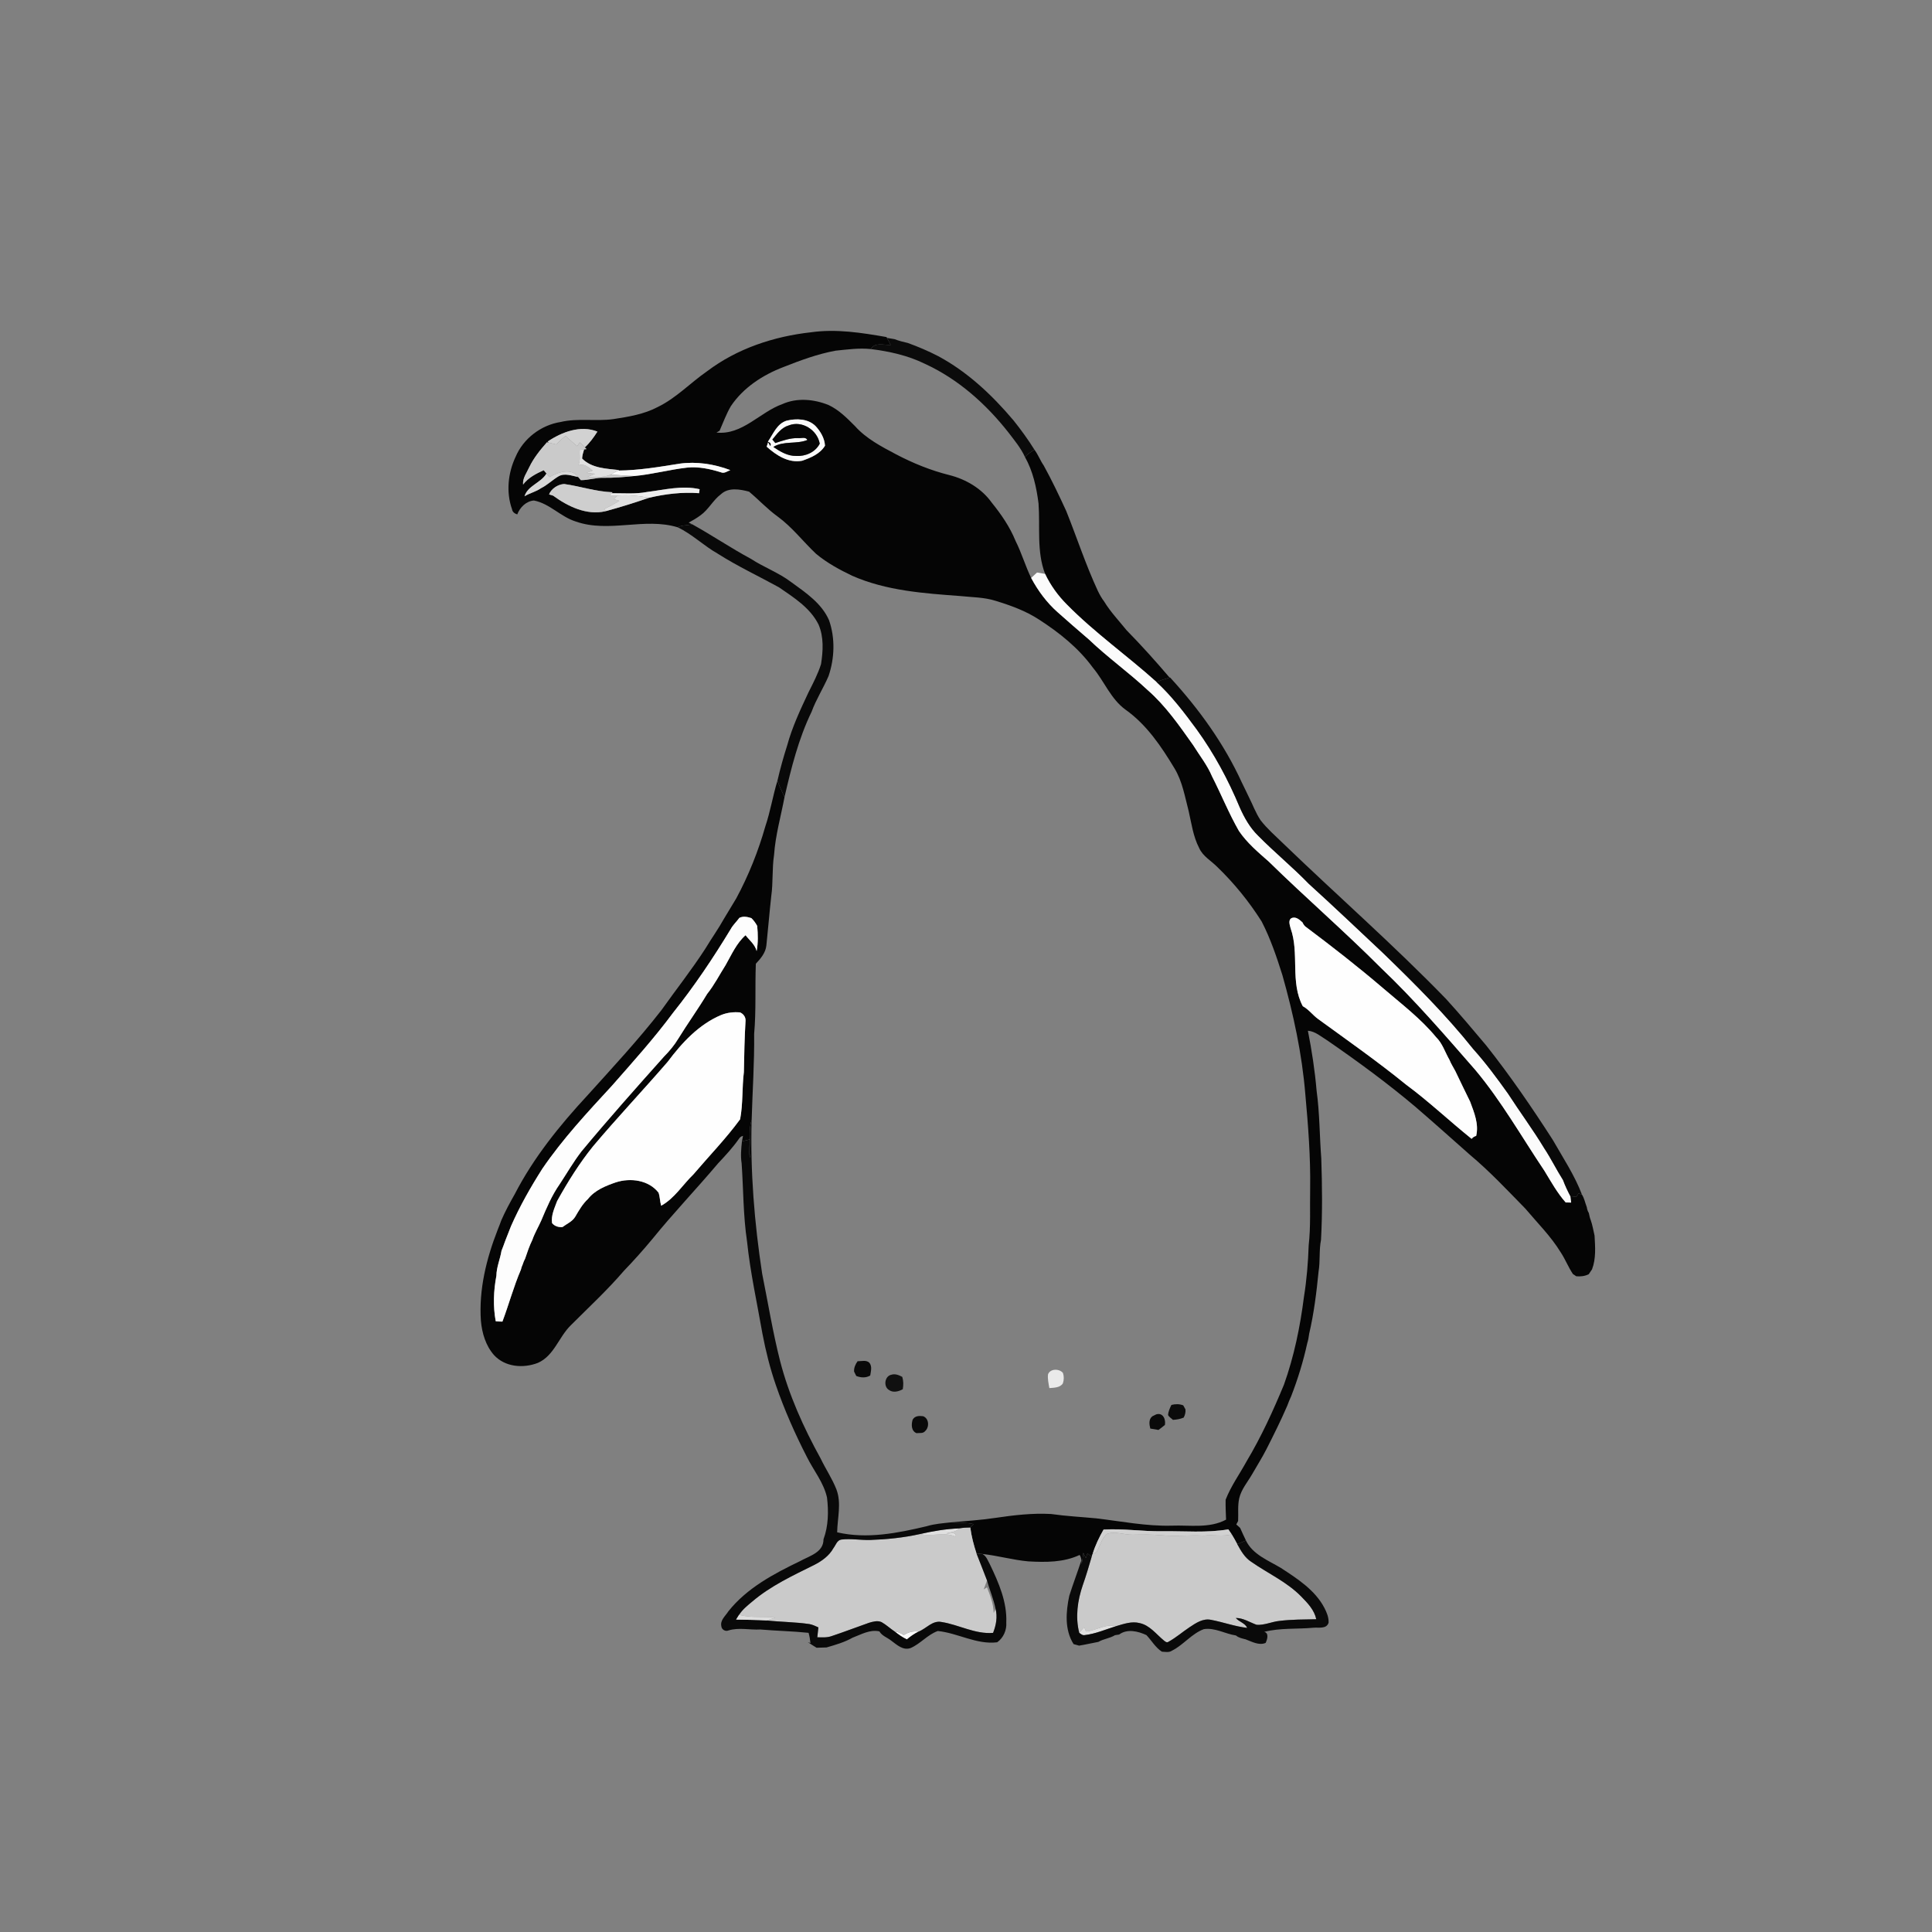 <ns0:svg xmlns:ns0="http://www.w3.org/2000/svg" width="1024pt" height="1024pt" viewBox="0 0 1024 1024" version="1.1">
<ns0:rect x="0" y="0" width="1024" height="1024" fill="#808080" stroke="none"/>
<ns0:g id="#ffffffff">
<ns0:path fill="#ffffff" opacity="0" d=" M 0.00 0.00 L 1024.00 0.00 L 1024.00 1024.00 L 0.00 1024.00 L 0.00 0.00 M 429.83 176.12 C 410.18 178.29 390.67 184.74 374.79 196.76 C 365.95 202.87 358.44 210.94 348.69 215.69 C 341.41 219.56 333.16 220.90 325.11 222.13 C 315.82 223.43 306.30 221.49 297.11 223.67 C 286.73 225.31 277.35 232.46 273.26 242.17 C 269.22 250.75 268.18 260.93 271.40 269.94 C 271.61 271.41 272.82 272.22 274.15 272.65 C 275.56 268.93 278.89 265.59 282.99 265.28 C 291.35 266.88 297.16 273.94 305.17 276.41 C 322.69 282.61 341.52 274.12 359.19 279.48 C 366.89 283.14 373.01 289.28 380.40 293.45 C 390.85 300.10 402.07 305.35 412.90 311.31 C 420.80 316.76 429.47 322.17 433.87 331.07 C 436.70 337.70 436.25 345.08 435.16 352.03 C 433.51 357.21 430.99 362.05 428.55 366.89 C 424.25 376.06 419.88 385.29 417.22 395.09 C 415.24 401.27 413.50 407.53 412.04 413.86 C 409.61 421.80 408.33 430.05 405.66 437.93 C 401.90 451.18 396.77 464.02 390.24 476.15 C 388.11 479.71 385.93 483.24 383.81 486.81 C 380.76 492.32 377.06 497.44 373.83 502.84 C 366.57 514.06 358.28 524.55 350.54 535.44 C 338.31 551.15 324.75 565.74 311.43 580.50 C 296.67 596.43 282.86 613.49 272.86 632.86 C 270.29 637.39 267.81 641.96 265.72 646.75 C 265.08 648.46 264.46 650.19 263.75 651.89 C 257.78 667.17 253.74 683.58 254.89 700.09 C 255.48 706.58 257.43 713.21 261.81 718.19 C 267.68 724.62 277.36 725.37 285.13 722.34 C 293.67 718.57 296.19 708.62 302.50 702.46 C 311.98 692.96 321.88 683.83 330.63 673.62 C 335.87 668.18 340.91 662.55 345.73 656.74 C 356.89 642.96 369.16 630.16 380.59 616.61 C 384.49 612.47 388.37 608.27 391.65 603.60 C 392.14 602.78 392.86 602.26 393.81 602.04 C 393.67 602.77 393.39 604.22 393.25 604.95 C 392.83 608.82 392.47 612.73 393.08 616.61 C 394.04 630.41 393.89 644.32 395.95 658.03 C 397.67 674.47 401.27 690.62 404.11 706.89 C 405.85 716.06 408.14 725.18 411.17 733.99 C 415.68 747.12 421.33 759.87 427.67 772.23 C 431.22 779.37 436.57 785.79 438.33 793.70 C 439.22 801.09 439.08 808.82 436.47 815.87 C 436.52 822.84 428.96 824.69 424.04 827.43 C 410.12 834.14 395.87 841.69 386.07 854.01 C 384.54 856.47 381.59 858.70 382.33 861.96 C 382.46 863.72 384.51 864.91 386.14 864.16 C 391.63 862.47 397.37 863.99 402.99 863.66 C 411.50 864.40 420.06 864.55 428.56 865.43 C 429.07 867.20 429.37 869.00 429.56 870.86 L 428.18 870.36 C 429.68 871.40 431.22 872.40 432.81 873.34 C 434.57 873.30 436.33 873.26 438.09 873.18 C 442.80 871.80 447.58 870.46 451.88 868.01 C 456.43 866.31 461.05 863.53 466.10 864.67 C 467.49 867.10 470.32 867.91 472.41 869.61 C 475.35 871.75 478.58 874.90 482.59 873.52 C 487.84 871.27 491.66 866.37 497.05 864.47 C 507.68 865.53 517.60 871.79 528.51 870.45 C 531.83 868.13 533.64 863.99 533.35 859.98 C 533.81 849.04 529.29 838.80 524.67 829.15 C 523.57 827.18 522.82 824.74 520.69 823.64 C 528.84 824.50 536.83 826.83 545.03 827.56 C 554.19 828.08 563.75 828.15 572.24 824.15 C 572.99 825.29 573.22 826.63 573.22 828.00 L 573.15 827.03 C 571.08 833.33 568.74 839.53 566.73 845.83 C 564.95 854.27 564.18 863.79 569.02 871.41 C 569.75 871.61 571.22 872.02 571.95 872.22 C 575.38 871.67 578.76 870.85 582.18 870.23 C 584.92 868.60 588.27 868.37 590.96 866.68 C 591.51 866.60 592.62 866.43 593.17 866.34 C 597.45 863.17 603.19 864.57 607.63 866.63 C 610.38 869.54 612.39 873.21 615.82 875.42 C 617.60 875.51 619.58 875.99 621.17 874.89 C 627.30 871.82 631.57 865.90 638.05 863.48 C 643.95 862.55 649.34 866.00 655.07 866.83 C 656.50 868.06 658.36 868.42 660.15 868.86 C 663.49 870.08 667.21 872.28 670.80 870.79 C 671.67 869.02 672.70 865.59 670.07 864.91 C 678.57 862.74 687.39 863.54 696.05 862.74 C 698.82 862.44 703.08 863.58 704.18 860.07 C 704.33 857.26 703.17 854.56 701.91 852.13 C 696.94 842.70 687.56 836.70 678.87 831.02 C 672.20 827.03 663.96 823.95 660.38 816.51 C 659.33 814.28 658.27 812.08 657.30 809.83 C 656.61 809.20 655.93 808.59 655.26 807.99 C 655.50 807.53 655.98 806.62 656.23 806.16 C 656.43 802.15 655.93 798.08 656.81 794.14 C 657.91 789.38 661.19 785.62 663.58 781.49 C 666.13 777.01 668.92 772.66 671.26 768.06 C 675.10 760.49 678.89 752.91 682.25 745.11 C 682.85 743.40 683.58 741.74 684.32 740.09 C 687.88 730.94 690.78 721.52 692.87 711.92 C 693.42 710.28 693.64 708.57 693.89 706.89 C 696.42 696.08 697.78 684.98 698.87 673.93 C 699.80 668.38 699.06 662.67 700.16 657.15 C 700.94 642.77 700.78 628.36 700.30 613.97 C 699.38 602.04 699.47 589.98 697.83 578.14 C 696.92 567.45 695.29 556.83 693.21 546.31 C 697.21 546.63 700.30 549.54 703.60 551.52 C 719.65 562.59 735.40 574.13 750.30 586.72 C 759.95 595.04 769.45 603.52 778.98 611.97 C 789.48 620.75 798.85 630.76 808.41 640.53 C 814.82 648.14 821.97 655.21 827.20 663.75 C 829.64 667.42 831.21 671.58 833.67 675.25 C 834.12 675.55 835.01 676.15 835.45 676.45 C 837.72 676.66 839.99 676.40 842.06 675.37 C 842.63 674.50 843.21 673.63 843.81 672.78 C 845.99 667.08 845.48 660.87 845.15 654.92 C 844.50 652.19 844.09 649.42 843.15 646.78 C 842.64 645.54 842.40 644.21 842.11 642.92 C 841.54 641.98 841.18 640.96 841.05 639.86 C 840.17 637.64 839.76 635.17 838.47 633.17 C 834.57 622.88 828.40 613.64 822.98 604.12 C 811.95 586.97 800.41 570.12 787.74 554.13 C 780.75 545.81 773.75 537.50 766.43 529.46 C 738.67 500.84 708.65 474.55 679.95 446.89 C 675.90 442.96 671.62 439.24 668.15 434.77 C 665.50 430.83 663.91 426.31 661.76 422.11 C 660.62 419.64 659.37 417.23 658.21 414.78 C 648.81 394.20 635.41 375.66 620.14 359.05 L 619.90 359.12 C 612.56 350.51 605.01 342.08 597.08 334.01 C 593.07 329.01 588.57 324.32 585.24 318.83 C 583.88 317.06 582.81 315.12 581.85 313.12 C 575.46 299.37 570.77 284.92 565.13 270.86 C 561.39 262.73 557.55 254.63 553.22 246.78 C 551.36 244.10 550.24 240.99 548.28 238.36 C 544.92 232.96 541.16 227.81 537.20 222.84 C 525.87 209.42 512.83 197.12 497.26 188.76 C 492.06 186.08 486.69 183.78 481.19 181.79 C 478.79 181.27 476.41 180.63 474.12 179.76 C 472.78 179.51 471.44 179.28 470.10 179.08 L 469.87 178.65 C 456.68 176.36 443.21 174.21 429.83 176.12 Z" />
<ns0:path fill="#ffffff" opacity="0" d=" M 442.86 185.87 C 449.04 185.24 455.28 184.36 461.50 185.01 C 471.34 186.22 481.24 188.41 490.19 192.82 C 507.83 200.90 522.69 214.16 534.59 229.35 C 537.73 233.45 541.07 237.48 543.25 242.21 C 547.49 249.76 549.37 258.32 550.44 266.83 C 551.37 279.27 549.34 292.25 553.93 304.18 C 552.49 303.93 551.07 303.69 549.65 303.44 C 548.61 304.40 547.57 305.36 546.54 306.33 C 543.44 299.94 541.48 293.07 538.28 286.73 C 535.25 279.25 530.64 272.58 525.60 266.35 C 520.27 258.88 511.93 254.01 503.13 251.79 C 493.29 249.33 483.85 245.48 474.88 240.77 C 467.12 236.66 459.08 232.48 453.15 225.83 C 448.95 221.62 444.66 217.26 439.22 214.70 C 431.49 211.56 422.48 210.69 414.71 214.16 C 402.75 218.42 393.45 230.72 379.75 229.26 C 380.16 229.02 380.98 228.54 381.39 228.30 C 383.30 223.94 384.95 219.45 387.33 215.33 C 393.92 205.45 404.30 198.73 415.24 194.54 C 424.21 191.00 433.34 187.62 442.86 185.87 Z" />
<ns0:path fill="#ffffff" opacity="0" d=" M 382.14 261.93 C 386.15 258.21 392.20 259.30 397.01 260.58 C 402.17 264.88 406.74 269.86 412.21 273.80 C 419.90 279.42 425.68 287.08 432.56 293.57 C 438.34 298.35 444.97 301.97 451.71 305.18 C 469.73 313.11 489.66 314.48 509.04 315.92 C 515.26 316.58 521.63 316.53 527.66 318.44 C 535.66 320.89 543.64 323.77 550.68 328.37 C 561.45 335.31 571.65 343.46 579.25 353.88 C 585.32 361.11 588.76 370.55 596.63 376.20 C 607.82 384.15 615.59 395.76 622.57 407.35 C 626.69 414.22 628.01 422.23 630.01 429.87 C 631.53 436.47 632.39 443.34 635.56 449.42 C 637.52 453.90 642.05 456.27 645.33 459.65 C 654.23 468.25 662.09 477.96 668.71 488.42 C 673.37 497.46 676.64 507.16 679.70 516.84 C 685.54 537.49 690.10 558.57 691.85 579.99 C 693.36 596.60 694.66 613.28 694.41 629.99 C 694.21 640.01 694.76 650.07 693.63 660.05 C 693.32 669.22 692.57 678.38 691.11 687.44 C 689.11 703.19 685.89 718.88 680.54 733.86 C 674.78 747.77 668.49 761.53 660.76 774.47 C 657.04 781.27 652.44 787.62 649.61 794.88 C 649.54 798.39 649.69 801.91 649.84 805.44 C 640.96 810.20 630.67 808.26 621.03 808.63 C 607.56 808.99 594.31 806.32 580.99 804.75 C 573.01 803.99 565.00 803.59 557.07 802.45 C 547.20 801.90 537.33 803.07 527.58 804.51 C 519.69 805.70 511.72 806.19 503.79 806.90 C 499.59 807.38 495.34 807.66 491.28 808.90 C 475.78 812.59 459.53 815.82 443.71 812.16 C 443.84 804.60 446.10 796.74 443.32 789.41 C 441.08 783.69 437.61 778.59 434.97 773.07 C 425.89 756.62 418.07 739.34 413.40 721.09 C 409.55 705.90 407.06 690.41 403.96 675.07 C 399.84 648.15 397.62 620.87 398.39 593.63 C 398.83 578.42 399.88 563.25 399.71 548.03 C 400.82 535.65 400.13 523.20 400.61 510.80 C 403.17 508.07 405.77 505.02 406.19 501.14 C 407.12 492.43 407.81 483.69 408.78 474.99 C 409.82 467.72 409.16 460.35 410.27 453.11 C 410.99 442.72 413.89 432.66 415.81 422.47 C 419.37 407.08 423.22 391.57 430.15 377.28 C 432.56 370.70 436.37 364.77 439.14 358.36 C 442.37 348.88 442.73 338.24 439.41 328.74 C 435.52 319.79 427.07 314.12 419.43 308.59 C 412.82 303.54 404.90 300.71 397.96 296.17 C 387.34 290.47 377.36 283.67 366.82 277.85 C 366.36 277.64 365.46 277.22 365.00 277.01 C 367.16 275.86 369.26 274.61 371.23 273.16 C 375.56 270.11 377.90 265.08 382.14 261.93 M 454.54 721.48 C 453.39 723.10 452.54 724.94 452.69 726.98 C 453.08 727.74 453.46 728.51 453.84 729.30 C 456.30 730.23 458.89 730.42 461.23 729.06 C 461.57 726.83 462.38 724.20 460.77 722.27 C 459.11 720.68 456.58 721.52 454.54 721.48 M 555.47 728.43 C 555.18 730.88 555.78 733.31 556.18 735.72 C 558.66 735.50 561.82 735.58 563.34 733.24 C 563.96 731.48 563.98 729.46 563.40 727.71 C 561.54 725.35 556.62 725.29 555.47 728.43 M 472.41 728.64 C 468.87 729.36 468.12 734.92 471.19 736.73 C 473.37 738.33 476.34 737.53 478.50 736.31 C 478.86 734.11 478.88 731.91 478.23 729.78 C 476.45 728.83 474.45 727.98 472.41 728.64 M 620.86 744.65 C 620.07 746.34 619.22 748.06 619.11 749.97 C 619.62 751.10 620.80 751.70 621.68 752.55 C 623.62 752.44 625.55 752.13 627.36 751.36 C 628.12 750.01 628.47 748.53 628.32 747.00 C 628.03 746.47 627.44 745.41 627.15 744.88 C 625.11 744.07 622.95 744.10 620.86 744.65 M 483.71 752.49 C 482.96 754.97 482.92 758.41 485.75 759.60 C 487.31 759.39 489.22 759.92 490.35 758.50 C 492.69 756.44 492.41 751.72 489.24 750.62 C 487.17 750.34 484.83 750.41 483.71 752.49 M 610.78 750.66 C 608.74 752.19 609.11 754.99 609.68 757.17 C 611.13 757.39 612.57 757.63 614.03 757.90 C 615.19 757.05 616.32 756.16 617.43 755.25 C 617.95 752.31 616.46 748.58 612.83 749.64 C 612.31 749.89 611.29 750.40 610.78 750.66 Z" />
<ns0:path fill="#ffffff" opacity="0" d=" M 521.40 842.40 C 522.01 840.83 522.59 839.24 523.14 837.65 C 524.50 842.70 526.64 847.52 527.66 852.67 C 527.41 853.24 526.91 854.38 526.66 854.95 C 526.60 850.17 524.84 845.70 523.12 841.32 C 522.69 841.59 521.83 842.13 521.40 842.40 Z" />
</ns0:g>
<ns0:g id="#050505ff">
<ns0:path fill="#050505" opacity="1.00" d=" M 429.83 176.12 C 443.21 174.21 456.68 176.36 469.87 178.65 L 470.10 179.08 C 470.77 180.31 471.43 181.56 472.08 182.81 C 468.44 182.99 463.85 181.20 461.50 185.01 C 455.28 184.36 449.04 185.24 442.86 185.87 C 433.34 187.62 424.21 191.00 415.24 194.54 C 404.30 198.73 393.92 205.45 387.33 215.33 C 384.95 219.45 383.30 223.94 381.39 228.30 C 380.98 228.54 380.16 229.02 379.75 229.26 C 393.45 230.72 402.75 218.42 414.71 214.16 C 422.48 210.69 431.49 211.56 439.22 214.70 C 444.66 217.26 448.95 221.62 453.15 225.83 C 459.08 232.48 467.12 236.66 474.88 240.77 C 483.85 245.48 493.29 249.33 503.13 251.79 C 511.93 254.01 520.27 258.88 525.60 266.35 C 530.64 272.58 535.25 279.25 538.28 286.73 C 541.48 293.07 543.44 299.94 546.54 306.33 C 550.14 313.07 554.75 319.33 560.49 324.42 C 565.99 329.31 571.53 334.15 577.13 338.93 C 587.04 348.42 598.26 356.38 608.27 365.75 C 617.80 374.08 625.05 384.56 632.31 394.81 C 635.73 400.33 639.86 405.44 642.39 411.47 C 647.29 421.05 651.30 431.09 656.66 440.43 C 660.92 446.71 666.79 451.67 672.45 456.64 C 691.97 475.78 712.67 493.66 731.97 513.04 C 749.79 529.98 765.83 548.63 781.98 567.13 C 795.87 583.73 806.54 602.62 818.57 620.54 C 822.07 626.28 825.35 632.25 829.84 637.31 C 830.79 637.33 831.76 637.35 832.73 637.39 C 832.62 636.25 832.49 635.12 832.33 634.00 C 833.38 634.11 834.43 634.23 835.50 634.37 C 835.79 633.91 836.36 633.00 836.65 632.54 C 837.10 632.70 838.01 633.01 838.47 633.17 C 839.76 635.17 840.17 637.64 841.05 639.86 C 841.18 640.96 841.54 641.98 842.11 642.92 C 842.40 644.21 842.64 645.54 843.15 646.78 C 844.09 649.42 844.50 652.19 845.15 654.92 C 845.48 660.87 845.99 667.08 843.81 672.78 C 843.21 673.63 842.63 674.50 842.06 675.37 C 839.99 676.40 837.72 676.66 835.45 676.45 C 835.01 676.15 834.12 675.55 833.67 675.25 C 831.21 671.58 829.64 667.42 827.20 663.75 C 821.97 655.21 814.82 648.14 808.41 640.53 C 798.85 630.76 789.48 620.75 778.98 611.97 C 769.45 603.52 759.95 595.04 750.30 586.72 C 735.40 574.13 719.65 562.59 703.60 551.52 C 700.30 549.54 697.21 546.63 693.21 546.31 C 695.29 556.83 696.92 567.45 697.83 578.14 C 699.47 589.98 699.38 602.04 700.30 613.97 C 700.78 628.36 700.94 642.77 700.16 657.15 C 699.06 662.67 699.80 668.38 698.87 673.93 C 697.78 684.98 696.42 696.08 693.89 706.89 C 693.64 708.57 693.42 710.28 692.87 711.92 C 690.78 721.52 687.88 730.94 684.32 740.09 C 683.58 741.74 682.85 743.40 682.25 745.11 C 678.89 752.91 675.10 760.49 671.26 768.06 C 668.92 772.66 666.13 777.01 663.58 781.49 C 661.19 785.62 657.91 789.38 656.81 794.14 C 655.93 798.08 656.43 802.15 656.23 806.16 C 655.98 806.62 655.50 807.53 655.26 807.99 C 655.93 808.59 656.61 809.20 657.30 809.83 C 658.27 812.08 659.33 814.28 660.38 816.51 C 658.85 817.17 657.30 817.78 655.76 818.40 C 654.82 816.65 653.90 814.91 652.85 813.25 C 652.40 812.59 651.50 811.25 651.05 810.59 C 639.46 812.56 627.68 811.43 615.99 811.58 C 605.61 811.75 595.28 810.07 584.91 810.71 C 582.59 814.79 580.51 819.05 579.13 823.56 C 578.94 824.05 578.77 824.57 578.61 825.09 C 577.85 824.48 577.10 823.88 576.36 823.30 C 576.08 824.12 575.80 824.95 575.54 825.79 C 575.19 825.10 574.51 823.71 574.16 823.01 C 573.99 825.03 573.71 827.03 573.29 829.03 L 573.22 828.00 C 573.22 826.63 572.99 825.29 572.24 824.15 C 563.75 828.15 554.19 828.08 545.03 827.56 C 536.83 826.83 528.84 824.50 520.69 823.64 C 519.65 823.55 518.60 823.46 517.57 823.38 C 516.10 818.89 514.88 814.29 514.28 809.60 C 514.73 809.15 515.64 808.25 516.10 807.80 C 512.05 806.93 507.89 807.09 503.79 806.90 C 511.72 806.19 519.69 805.70 527.58 804.51 C 537.33 803.07 547.20 801.90 557.07 802.45 C 565.00 803.59 573.01 803.99 580.99 804.75 C 594.31 806.32 607.56 808.99 621.03 808.63 C 630.67 808.26 640.96 810.20 649.84 805.44 C 649.69 801.91 649.54 798.39 649.61 794.88 C 652.44 787.62 657.04 781.27 660.76 774.47 C 668.49 761.53 674.78 747.77 680.54 733.86 C 685.89 718.88 689.11 703.19 691.11 687.44 C 692.57 678.38 693.32 669.22 693.63 660.05 C 694.76 650.07 694.21 640.01 694.41 629.99 C 694.66 613.28 693.36 596.60 691.85 579.99 C 690.10 558.57 685.54 537.49 679.70 516.84 C 676.64 507.16 673.37 497.46 668.71 488.42 C 662.09 477.96 654.23 468.25 645.33 459.65 C 642.05 456.27 637.52 453.90 635.56 449.42 C 632.39 443.34 631.53 436.47 630.01 429.87 C 628.01 422.23 626.69 414.22 622.57 407.35 C 615.59 395.76 607.82 384.15 596.63 376.20 C 588.76 370.55 585.32 361.11 579.25 353.88 C 571.65 343.46 561.45 335.31 550.68 328.37 C 543.64 323.77 535.66 320.89 527.66 318.44 C 521.63 316.53 515.26 316.58 509.04 315.92 C 489.66 314.48 469.73 313.11 451.71 305.18 C 444.97 301.97 438.34 298.35 432.56 293.57 C 425.68 287.08 419.90 279.42 412.21 273.80 C 406.74 269.86 402.17 264.88 397.01 260.58 C 392.20 259.30 386.15 258.21 382.14 261.93 C 377.90 265.08 375.56 270.11 371.23 273.16 C 369.26 274.61 367.16 275.86 365.00 277.01 C 365.46 277.22 366.36 277.64 366.82 277.85 C 364.32 278.62 361.53 278.19 359.19 279.48 C 341.52 274.12 322.69 282.61 305.17 276.41 C 297.16 273.94 291.35 266.88 282.99 265.28 C 278.89 265.59 275.56 268.93 274.15 272.65 C 272.82 272.22 271.61 271.41 271.40 269.94 C 268.18 260.93 269.22 250.75 273.26 242.17 C 277.35 232.46 286.73 225.31 297.11 223.67 C 306.30 221.49 315.82 223.43 325.11 222.13 C 333.16 220.90 341.41 219.56 348.69 215.69 C 358.44 210.94 365.95 202.87 374.79 196.76 C 390.67 184.74 410.18 178.29 429.83 176.12 M 416.99 222.95 C 411.77 224.52 409.84 230.04 407.00 234.10 C 408.12 234.40 409.08 235.38 408.24 236.46 L 407.09 234.44 L 406.35 236.75 C 411.48 241.32 417.90 245.57 425.14 244.21 C 429.74 242.60 434.62 240.60 437.26 236.23 C 437.05 232.28 434.86 228.58 432.19 225.75 C 428.18 221.85 422.11 221.75 416.99 222.95 M 290.27 234.03 L 290.89 234.65 L 289.88 234.43 C 286.32 238.48 282.88 242.70 280.53 247.60 C 279.21 250.58 276.93 253.39 277.24 256.83 C 279.98 253.19 284.12 251.05 288.19 249.22 C 288.55 249.66 289.28 250.53 289.64 250.97 C 286.76 255.92 279.70 257.39 278.01 263.03 C 280.80 261.33 284.07 260.62 286.77 258.74 C 290.14 257.06 292.82 254.35 296.04 252.45 C 299.31 250.57 303.08 252.21 306.46 252.83 C 306.81 253.25 307.52 254.08 307.87 254.49 C 311.96 254.52 315.91 253.08 320.02 253.24 C 325.41 253.31 330.79 252.87 336.15 252.30 C 345.58 251.45 354.75 248.92 364.14 247.85 C 370.26 247.21 376.36 248.54 382.17 250.35 C 383.89 251.11 385.54 249.72 387.08 249.17 C 378.52 245.93 369.16 244.48 360.05 245.77 C 349.33 247.49 338.58 249.31 327.70 249.40 L 328.20 249.17 C 321.39 248.36 313.69 248.26 308.52 243.03 C 308.62 241.36 309.09 239.76 309.59 238.18 L 310.86 238.04 L 309.97 237.13 C 312.62 234.69 314.72 231.76 316.64 228.75 C 307.70 225.21 297.85 228.94 290.27 234.03 M 291.01 262.05 C 291.54 262.22 292.61 262.54 293.15 262.70 C 300.99 268.42 310.96 273.28 320.90 270.96 C 328.69 268.87 336.39 266.43 344.01 263.82 C 352.70 261.80 361.59 260.71 370.53 261.40 C 370.60 260.88 370.74 259.82 370.81 259.29 C 361.59 257.15 352.15 259.61 342.96 260.76 C 336.78 261.95 330.46 261.39 324.22 261.42 L 324.63 260.90 C 315.90 260.60 307.57 257.73 298.99 256.53 C 295.78 256.71 292.20 258.98 291.01 262.05 M 684.91 486.48 C 682.53 487.27 683.60 490.24 684.04 491.98 C 688.82 505.32 683.67 520.52 690.51 533.31 C 693.69 535.02 695.81 538.09 698.72 540.17 C 714.34 551.52 730.17 562.62 745.16 574.81 C 757.29 583.77 768.25 594.18 779.99 603.61 C 780.61 602.82 781.41 602.30 782.40 602.05 C 783.90 595.78 781.34 589.66 779.20 583.90 C 776.51 578.53 773.98 573.08 771.35 567.69 C 770.32 565.70 769.06 563.83 768.25 561.75 C 765.91 557.72 764.57 553.05 761.15 549.72 C 752.99 539.81 742.73 532.07 733.06 523.76 C 719.71 512.35 705.85 501.54 691.80 491.02 C 691.17 490.40 690.69 489.70 690.35 488.90 C 688.84 487.57 687.11 485.84 684.91 486.48 Z" />
<ns0:path fill="#050505" opacity="1.00" d=" M 543.25 242.21 C 544.76 240.72 546.42 239.40 548.28 238.36 C 550.24 240.99 551.36 244.10 553.22 246.78 C 557.55 254.63 561.39 262.73 565.13 270.86 C 570.77 284.92 575.46 299.37 581.85 313.12 C 582.81 315.12 583.88 317.06 585.24 318.83 C 588.57 324.32 593.07 329.01 597.08 334.01 C 605.01 342.08 612.56 350.51 619.90 359.12 C 617.55 359.82 615.23 360.57 612.94 361.44 C 597.41 347.48 580.23 335.39 565.54 320.49 C 560.79 315.76 556.80 310.24 553.93 304.18 C 549.34 292.25 551.37 279.27 550.44 266.83 C 549.37 258.32 547.49 249.76 543.25 242.21 Z" />
<ns0:path fill="#050505" opacity="1.00" d=" M 405.66 437.93 C 408.33 430.05 409.61 421.80 412.04 413.86 C 413.14 416.79 414.49 419.63 415.81 422.47 C 413.89 432.66 410.99 442.72 410.27 453.11 C 409.16 460.35 409.82 467.72 408.78 474.99 C 407.81 483.69 407.12 492.43 406.19 501.14 C 405.77 505.02 403.17 508.07 400.61 510.80 C 400.13 523.20 400.82 535.65 399.71 548.03 C 399.88 563.25 398.83 578.42 398.39 593.63 C 396.25 600.17 398.33 607.03 397.56 613.68 C 396.62 610.50 397.59 607.18 397.29 603.94 C 395.94 604.27 394.59 604.60 393.25 604.95 C 393.39 604.22 393.67 602.77 393.81 602.04 C 392.86 602.26 392.14 602.78 391.65 603.60 C 388.37 608.27 384.49 612.47 380.59 616.61 C 369.16 630.16 356.89 642.96 345.73 656.74 C 340.91 662.55 335.87 668.18 330.63 673.62 C 321.88 683.83 311.98 692.96 302.50 702.46 C 296.19 708.62 293.67 718.57 285.13 722.34 C 277.36 725.37 267.68 724.62 261.81 718.19 C 257.43 713.21 255.48 706.58 254.89 700.09 C 253.74 683.58 257.78 667.17 263.75 651.89 C 264.46 650.19 265.08 648.46 265.72 646.75 C 267.81 641.96 270.29 637.39 272.86 632.86 C 282.86 613.49 296.67 596.43 311.43 580.50 C 324.75 565.74 338.31 551.15 350.54 535.44 C 358.28 524.55 366.57 514.06 373.83 502.84 C 377.06 497.44 380.76 492.32 383.81 486.81 C 385.93 483.24 388.11 479.71 390.24 476.15 C 396.77 464.02 401.90 451.18 405.66 437.93 M 391.86 486.50 C 390.41 488.52 388.52 490.21 387.32 492.40 C 378.01 507.78 367.97 522.74 356.74 536.79 C 346.74 550.30 335.47 562.79 324.39 575.41 C 311.41 589.50 298.29 603.57 287.47 619.42 C 281.25 629.19 275.50 639.30 270.83 649.91 C 269.77 652.53 268.73 655.17 267.73 657.82 C 267.14 659.54 266.48 661.23 265.81 662.93 C 265.09 667.38 263.16 671.56 263.10 676.15 C 261.59 684.10 261.27 692.28 262.74 700.28 C 263.92 700.41 265.10 700.47 266.29 700.48 C 269.72 691.38 272.23 681.95 276.07 673.00 C 276.30 671.99 276.64 671.03 277.07 670.10 C 277.41 669.06 277.79 668.04 278.32 667.10 C 279.46 663.72 280.60 660.34 282.17 657.14 C 283.41 653.54 285.39 650.28 286.91 646.82 C 289.69 640.20 292.51 633.53 296.65 627.62 C 300.49 621.80 303.97 615.73 308.24 610.20 C 322.42 593.13 337.17 576.54 351.96 559.99 C 354.82 557.11 357.42 553.97 359.52 550.50 C 364.44 542.50 369.96 534.87 374.79 526.82 C 378.60 522.07 381.35 516.62 384.60 511.50 C 387.74 506.00 390.32 499.98 395.15 495.69 C 397.25 498.40 400.17 500.59 401.03 504.09 C 401.86 499.69 401.76 495.18 401.33 490.75 C 400.50 489.22 399.48 487.81 398.23 486.61 C 396.14 485.94 393.90 485.46 391.86 486.50 M 382.27 537.96 C 370.39 542.96 361.43 552.68 353.85 562.82 C 340.86 577.84 327.21 592.29 314.40 607.48 C 307.10 616.51 300.93 626.41 295.30 636.55 C 293.93 640.28 292.00 644.17 292.60 648.25 C 293.92 649.91 296.06 650.56 298.12 650.37 C 300.45 648.60 303.39 647.46 304.93 644.81 C 306.87 641.49 308.79 638.12 311.64 635.48 C 315.30 630.80 321.00 628.54 326.44 626.66 C 334.20 624.16 343.81 625.44 349.04 632.13 C 349.82 634.36 349.75 636.79 350.44 639.06 C 357.52 635.16 361.81 627.96 367.51 622.46 C 375.78 612.74 384.73 603.54 392.28 593.24 C 393.86 584.98 393.24 576.54 394.27 568.22 C 394.42 559.09 394.63 549.96 395.16 540.84 C 395.17 538.90 393.97 537.38 392.27 536.60 C 388.88 536.29 385.44 536.68 382.27 537.96 Z" />
</ns0:g>
<ns0:g id="#0b0b0bff">
<ns0:path fill="#0b0b0b" opacity="1.00" d=" M 470.10 179.08 C 471.44 179.28 472.78 179.51 474.12 179.76 C 476.41 180.63 478.79 181.27 481.19 181.79 C 486.69 183.78 492.06 186.08 497.26 188.76 C 512.83 197.12 525.87 209.42 537.20 222.84 C 541.16 227.81 544.92 232.96 548.28 238.36 C 546.42 239.40 544.76 240.72 543.25 242.21 C 541.07 237.48 537.73 233.45 534.59 229.35 C 522.69 214.16 507.83 200.90 490.19 192.82 C 481.24 188.41 471.34 186.22 461.50 185.01 C 463.85 181.20 468.44 182.99 472.08 182.81 C 471.43 181.56 470.77 180.31 470.10 179.08 Z" />
<ns0:path fill="#0b0b0b" opacity="1.00" d=" M 620.86 744.65 C 622.95 744.10 625.11 744.07 627.15 744.88 C 627.44 745.41 628.03 746.47 628.32 747.00 C 628.47 748.53 628.12 750.01 627.36 751.36 C 625.55 752.13 623.62 752.44 621.68 752.55 C 620.80 751.70 619.62 751.10 619.11 749.97 C 619.22 748.06 620.07 746.34 620.86 744.65 Z" />
</ns0:g>
<ns0:g id="#fbfbfbff">
<ns0:path fill="#fbfbfb" opacity="1.00" d=" M 416.99 222.95 C 422.11 221.75 428.18 221.85 432.19 225.75 C 434.86 228.58 437.05 232.28 437.26 236.23 C 434.62 240.60 429.74 242.60 425.14 244.21 C 417.90 245.57 411.48 241.32 406.35 236.75 L 407.09 234.44 L 408.24 236.46 C 409.08 235.38 408.12 234.40 407.00 234.10 C 409.84 230.04 411.77 224.52 416.99 222.95 M 409.37 232.97 C 409.89 233.58 410.42 234.20 410.95 234.82 C 414.85 233.52 418.79 232.10 422.97 232.20 C 424.53 232.41 427.06 231.34 427.91 233.21 C 422.15 235.55 415.20 233.54 409.89 236.89 C 413.47 239.32 417.43 241.73 421.94 241.66 C 426.89 241.97 432.15 239.72 434.48 235.15 C 433.20 227.90 425.03 222.66 418.02 225.50 C 414.17 226.61 411.79 230.04 409.37 232.97 Z" />
<ns0:path fill="#fbfbfb" opacity="1.00" d=" M 327.70 249.40 C 338.58 249.31 349.33 247.49 360.05 245.77 C 369.16 244.48 378.52 245.93 387.08 249.17 C 385.54 249.72 383.89 251.11 382.17 250.35 C 376.36 248.54 370.26 247.21 364.14 247.85 C 354.75 248.92 345.58 251.45 336.15 252.30 C 331.94 252.25 327.76 251.63 323.55 251.66 C 324.88 250.82 326.24 250.02 327.70 249.40 Z" />
<ns0:path fill="#fbfbfb" opacity="1.00" d=" M 549.65 303.44 C 551.07 303.69 552.49 303.93 553.93 304.18 C 556.80 310.24 560.79 315.76 565.54 320.49 C 580.23 335.39 597.41 347.48 612.94 361.44 C 621.07 368.92 627.76 377.75 634.28 386.62 C 643.52 399.38 651.01 413.33 657.06 427.85 C 659.50 433.38 662.54 438.79 666.92 443.02 C 675.55 451.78 685.11 459.57 693.67 468.42 C 706.94 480.45 719.91 492.80 732.97 505.06 C 749.72 521.29 766.31 537.78 780.87 556.04 C 787.54 563.46 793.46 571.49 799.25 579.60 C 805.54 589.33 812.45 598.65 818.45 608.56 C 822.06 614.02 824.92 619.91 828.43 625.43 C 829.52 628.37 830.85 631.22 832.33 634.00 C 832.49 635.12 832.62 636.25 832.73 637.39 C 831.76 637.35 830.79 637.33 829.84 637.31 C 825.35 632.25 822.07 626.28 818.57 620.54 C 806.54 602.62 795.87 583.73 781.98 567.13 C 765.83 548.63 749.79 529.98 731.97 513.04 C 712.67 493.66 691.97 475.78 672.45 456.64 C 666.79 451.67 660.92 446.71 656.66 440.43 C 651.30 431.09 647.29 421.05 642.39 411.47 C 639.86 405.44 635.73 400.33 632.31 394.81 C 625.05 384.56 617.80 374.08 608.27 365.75 C 598.26 356.38 587.04 348.42 577.13 338.93 C 571.53 334.15 565.99 329.31 560.49 324.42 C 554.75 319.33 550.14 313.07 546.54 306.33 C 547.57 305.36 548.61 304.40 549.65 303.44 Z" />
<ns0:path fill="#fbfbfb" opacity="1.00" d=" M 474.24 864.77 C 476.00 864.89 477.56 865.70 479.04 866.61 C 481.36 865.08 484.09 864.36 486.86 864.79 C 484.63 865.89 482.58 867.32 480.68 868.92 C 478.33 867.86 476.25 866.35 474.24 864.77 Z" />
</ns0:g>
<ns0:g id="#060606ff">
<ns0:path fill="#060606" opacity="1.00" d=" M 409.37 232.97 C 411.79 230.04 414.17 226.61 418.02 225.50 C 425.03 222.66 433.20 227.90 434.48 235.15 C 432.15 239.72 426.89 241.97 421.94 241.66 C 417.43 241.73 413.47 239.32 409.89 236.89 C 415.20 233.54 422.15 235.55 427.91 233.21 C 427.06 231.34 424.53 232.41 422.97 232.20 C 418.79 232.10 414.85 233.52 410.95 234.82 C 410.42 234.20 409.89 233.58 409.37 232.97 Z" />
</ns0:g>
<ns0:g id="#d2d2d2ff">
<ns0:path fill="#d2d2d2" opacity="1.00" d=" M 290.27 234.03 C 297.85 228.94 307.70 225.21 316.64 228.75 C 314.72 231.76 312.62 234.69 309.97 237.13 C 309.10 236.23 308.23 235.35 307.34 234.47 C 306.86 235.14 306.38 235.81 305.91 236.48 C 303.90 234.66 301.72 233.03 299.82 231.09 C 298.00 232.40 296.35 233.92 294.84 235.56 C 293.52 235.27 292.19 234.97 290.89 234.65 L 290.27 234.03 Z" />
</ns0:g>
<ns0:g id="#cacacaff">
<ns0:path fill="#cacaca" opacity="1.00" d=" M 294.84 235.56 C 296.35 233.92 298.00 232.40 299.82 231.09 C 301.72 233.03 303.90 234.66 305.91 236.48 C 306.38 235.81 306.86 235.14 307.34 234.47 C 308.23 235.35 309.10 236.23 309.97 237.13 L 310.86 238.04 L 309.59 238.18 C 309.01 238.25 307.83 238.40 307.25 238.47 C 307.11 241.16 307.74 244.01 306.59 246.56 C 309.58 245.56 311.98 247.65 314.10 249.44 C 312.99 249.85 311.89 250.26 310.78 250.67 C 312.32 250.81 313.85 250.96 315.39 251.11 C 313.90 251.75 312.42 252.39 310.93 253.04 C 315.14 252.77 319.53 253.20 323.55 251.66 C 327.76 251.63 331.94 252.25 336.15 252.30 C 330.79 252.87 325.41 253.31 320.02 253.24 C 315.91 253.08 311.96 254.52 307.87 254.49 C 307.52 254.08 306.81 253.25 306.46 252.83 C 302.75 247.76 295.71 250.31 291.22 252.87 C 290.83 252.39 290.04 251.45 289.64 250.97 C 289.28 250.53 288.55 249.66 288.19 249.22 C 284.12 251.05 279.98 253.19 277.24 256.83 C 276.93 253.39 279.21 250.58 280.53 247.60 C 282.88 242.70 286.32 238.48 289.88 234.43 L 290.89 234.65 C 292.19 234.97 293.52 235.27 294.84 235.56 Z" />
<ns0:path fill="#cacaca" opacity="1.00" d=" M 508.44 810.07 C 510.36 809.73 512.32 809.60 514.28 809.60 C 514.88 814.29 516.10 818.89 517.57 823.38 C 519.41 828.14 521.34 832.87 523.14 837.65 C 522.59 839.24 522.01 840.83 521.40 842.40 C 521.83 842.13 522.69 841.59 523.12 841.32 C 524.84 845.70 526.60 850.17 526.66 854.95 C 526.91 854.38 527.41 853.24 527.66 852.67 C 528.78 856.96 527.97 861.41 526.35 865.46 C 516.84 866.26 508.24 861.13 499.05 859.70 C 494.24 858.70 490.98 863.19 486.86 864.79 C 484.09 864.36 481.36 865.08 479.04 866.61 C 477.56 865.70 476.00 864.89 474.24 864.77 C 471.84 863.19 469.75 861.16 467.25 859.76 C 465.09 858.78 462.66 859.50 460.51 860.14 C 453.94 862.44 447.44 864.96 440.83 867.15 C 438.38 868.05 435.74 867.85 433.19 867.79 C 433.39 866.04 433.58 864.28 433.76 862.55 C 432.23 861.86 430.70 861.11 429.04 860.80 C 421.54 859.69 413.94 859.71 406.42 858.88 C 407.93 858.36 409.45 857.86 410.96 857.32 C 404.56 856.61 398.00 857.65 391.74 855.87 C 393.55 853.06 396.17 850.96 398.71 848.85 C 408.45 840.56 420.15 835.11 431.52 829.47 C 435.58 827.40 439.47 824.63 441.72 820.57 C 442.98 818.95 443.64 816.29 445.97 815.99 C 450.97 815.39 455.99 816.33 461.01 816.23 C 469.96 815.91 478.90 815.03 487.65 813.07 C 493.89 814.61 500.40 811.77 506.56 814.46 C 506.98 811.51 503.33 813.07 501.55 812.70 C 503.92 812.07 506.68 812.04 508.44 810.07 Z" />
<ns0:path fill="#cacaca" opacity="1.00" d=" M 586.92 812.91 C 591.27 811.50 595.82 813.51 600.26 813.44 C 605.41 813.35 610.58 813.24 615.72 813.72 C 623.14 814.47 630.58 813.46 638.02 813.92 C 642.95 813.31 647.99 814.56 652.85 813.25 C 653.90 814.91 654.82 816.65 655.76 818.40 C 657.67 821.89 659.71 825.54 663.15 827.76 C 672.01 833.95 682.13 838.43 689.76 846.27 C 693.12 849.70 696.62 853.34 697.65 858.22 C 691.13 858.36 684.59 858.32 678.11 859.12 C 674.04 859.54 670.17 861.47 666.04 861.18 C 662.38 859.88 659.02 857.56 655.00 857.56 C 656.74 859.64 659.88 860.20 661.04 862.81 C 654.54 862.07 648.37 859.78 641.97 858.57 C 637.66 857.60 633.84 860.24 630.44 862.50 C 626.67 865.01 623.24 868.03 619.26 870.21 C 618.35 870.84 617.46 869.94 616.80 869.43 C 612.79 866.13 609.42 861.46 604.09 860.28 C 599.85 859.16 595.61 860.72 591.58 861.89 C 586.06 860.48 581.01 864.23 575.60 864.74 C 575.37 864.16 574.91 863.01 574.67 862.43 C 573.78 863.42 572.89 864.42 572.01 865.42 C 569.88 857.05 571.12 848.25 573.89 840.19 C 575.65 835.21 577.13 830.15 578.61 825.09 C 578.77 824.57 578.94 824.05 579.13 823.56 C 579.60 823.40 580.52 823.09 580.98 822.93 C 583.09 819.69 583.69 815.32 586.92 812.91 Z" />
</ns0:g>
<ns0:g id="#e1e1e1ff">
<ns0:path fill="#e1e1e1" opacity="1.00" d=" M 307.25 238.47 C 307.83 238.40 309.01 238.25 309.59 238.18 C 309.09 239.76 308.62 241.36 308.52 243.03 C 313.69 248.26 321.39 248.36 328.20 249.17 L 327.70 249.40 C 326.24 250.02 324.88 250.82 323.55 251.66 C 319.53 253.20 315.14 252.77 310.93 253.04 C 312.42 252.39 313.90 251.75 315.39 251.11 C 313.85 250.96 312.32 250.81 310.78 250.67 C 311.89 250.26 312.99 249.85 314.10 249.44 C 311.98 247.65 309.58 245.56 306.59 246.56 C 307.74 244.01 307.11 241.16 307.25 238.47 Z" />
</ns0:g>
<ns0:g id="#d7d7d7ff">
<ns0:path fill="#d7d7d7" opacity="1.00" d=" M 291.22 252.87 C 295.71 250.31 302.75 247.76 306.46 252.83 C 303.08 252.21 299.31 250.57 296.04 252.45 C 292.82 254.35 290.14 257.06 286.77 258.74 C 284.07 260.62 280.80 261.33 278.01 263.03 C 279.70 257.39 286.76 255.92 289.64 250.97 C 290.04 251.45 290.83 252.39 291.22 252.87 Z" />
</ns0:g>
<ns0:g id="#cececeff">
<ns0:path fill="#cecece" opacity="1.00" d=" M 291.01 262.05 C 292.20 258.98 295.78 256.71 298.99 256.53 C 307.57 257.73 315.90 260.60 324.63 260.90 L 324.22 261.42 C 323.96 261.75 323.45 262.41 323.19 262.74 C 324.53 262.74 325.88 262.72 327.23 262.70 C 326.60 263.33 325.98 263.97 325.36 264.61 C 326.09 264.82 327.56 265.25 328.29 265.46 C 325.80 266.99 323.23 268.38 320.59 269.63 C 320.67 269.97 320.82 270.63 320.90 270.96 C 310.96 273.28 300.99 268.42 293.15 262.70 C 292.61 262.54 291.54 262.22 291.01 262.05 Z" />
</ns0:g>
<ns0:g id="#eeeeeeff">
<ns0:path fill="#eeeeee" opacity="1.00" d=" M 342.96 260.76 C 352.15 259.61 361.59 257.15 370.81 259.29 C 370.74 259.82 370.60 260.88 370.53 261.40 C 361.59 260.71 352.70 261.80 344.01 263.82 C 338.47 262.80 332.85 262.20 327.23 262.70 C 325.88 262.72 324.53 262.74 323.19 262.74 C 323.45 262.41 323.96 261.75 324.22 261.42 C 330.46 261.39 336.78 261.95 342.96 260.76 Z" />
</ns0:g>
<ns0:g id="#e0e0e0ff">
<ns0:path fill="#e0e0e0" opacity="1.00" d=" M 327.23 262.70 C 332.85 262.20 338.47 262.80 344.01 263.82 C 336.39 266.43 328.69 268.87 320.90 270.96 C 320.82 270.63 320.67 269.97 320.59 269.63 C 323.23 268.38 325.80 266.99 328.29 265.46 C 327.56 265.25 326.09 264.82 325.36 264.61 C 325.98 263.97 326.60 263.33 327.23 262.70 Z" />
<ns0:path fill="#e0e0e0" opacity="1.00" d=" M 487.65 813.07 C 494.48 811.51 501.42 810.35 508.44 810.07 C 506.68 812.04 503.92 812.07 501.55 812.70 C 503.33 813.07 506.98 811.51 506.56 814.46 C 500.40 811.77 493.89 814.61 487.65 813.07 Z" />
<ns0:path fill="#e0e0e0" opacity="1.00" d=" M 575.60 864.74 C 581.01 864.23 586.06 860.48 591.58 861.89 C 586.09 863.59 580.72 865.96 574.97 866.63 C 573.78 866.91 572.87 866.04 572.01 865.42 C 572.89 864.42 573.78 863.42 574.67 862.43 C 574.91 863.01 575.37 864.16 575.60 864.74 Z" />
</ns0:g>
<ns0:g id="#090909ff">
<ns0:path fill="#090909" opacity="1.00" d=" M 359.19 279.48 C 361.53 278.19 364.32 278.62 366.82 277.85 C 377.36 283.67 387.34 290.47 397.96 296.17 C 404.90 300.71 412.82 303.54 419.43 308.59 C 427.07 314.12 435.52 319.79 439.41 328.74 C 442.73 338.24 442.37 348.88 439.14 358.36 C 436.37 364.77 432.56 370.70 430.15 377.28 C 423.22 391.57 419.37 407.08 415.81 422.47 C 414.49 419.63 413.14 416.79 412.04 413.86 C 413.50 407.53 415.24 401.27 417.22 395.09 C 419.88 385.29 424.25 376.06 428.55 366.89 C 430.99 362.05 433.51 357.21 435.16 352.03 C 436.25 345.08 436.70 337.70 433.87 331.07 C 429.47 322.17 420.80 316.76 412.90 311.31 C 402.07 305.35 390.85 300.10 380.40 293.45 C 373.01 289.28 366.89 283.14 359.19 279.48 Z" />
<ns0:path fill="#090909" opacity="1.00" d=" M 619.90 359.12 L 620.14 359.05 C 635.41 375.66 648.81 394.20 658.21 414.78 C 659.37 417.23 660.62 419.64 661.76 422.11 C 663.91 426.31 665.50 430.83 668.15 434.77 C 671.62 439.24 675.90 442.96 679.95 446.89 C 708.65 474.55 738.67 500.84 766.43 529.46 C 773.75 537.50 780.75 545.81 787.74 554.13 C 800.41 570.12 811.95 586.97 822.98 604.12 C 828.40 613.64 834.57 622.88 838.47 633.17 C 838.01 633.01 837.10 632.70 836.65 632.54 C 836.36 633.00 835.79 633.91 835.50 634.37 C 834.43 634.23 833.38 634.11 832.33 634.00 C 830.85 631.22 829.52 628.37 828.43 625.43 C 824.92 619.91 822.06 614.02 818.45 608.56 C 812.45 598.65 805.54 589.33 799.25 579.60 C 793.46 571.49 787.54 563.46 780.87 556.04 C 766.31 537.78 749.72 521.29 732.97 505.06 C 719.91 492.80 706.94 480.45 693.67 468.42 C 685.11 459.57 675.55 451.78 666.92 443.02 C 662.54 438.79 659.50 433.38 657.06 427.85 C 651.01 413.33 643.52 399.38 634.28 386.62 C 627.76 377.75 621.07 368.92 612.94 361.44 C 615.23 360.57 617.55 359.82 619.90 359.12 Z" />
<ns0:path fill="#090909" opacity="1.00" d=" M 397.56 613.68 C 398.33 607.03 396.25 600.17 398.39 593.63 C 397.62 620.87 399.84 648.15 403.96 675.07 C 407.06 690.41 409.55 705.90 413.40 721.09 C 418.07 739.34 425.89 756.62 434.97 773.07 C 437.61 778.59 441.08 783.69 443.32 789.41 C 446.10 796.74 443.84 804.60 443.71 812.16 C 459.53 815.82 475.78 812.59 491.28 808.90 C 495.34 807.66 499.59 807.38 503.79 806.90 C 507.89 807.09 512.05 806.93 516.10 807.80 C 515.64 808.25 514.73 809.15 514.28 809.60 C 512.32 809.60 510.36 809.73 508.44 810.07 C 501.42 810.35 494.48 811.51 487.65 813.07 C 478.90 815.03 469.96 815.91 461.01 816.23 C 455.99 816.33 450.97 815.39 445.97 815.99 C 443.64 816.29 442.98 818.95 441.72 820.57 C 439.47 824.63 435.58 827.40 431.52 829.47 C 420.15 835.11 408.45 840.56 398.71 848.85 C 396.17 850.96 393.55 853.06 391.74 855.87 C 391.34 856.50 390.55 857.78 390.15 858.41 C 395.57 858.54 401.00 858.54 406.42 858.88 C 413.94 859.71 421.54 859.69 429.04 860.80 C 430.70 861.11 432.23 861.86 433.76 862.55 C 433.58 864.28 433.39 866.04 433.19 867.79 C 435.74 867.85 438.38 868.05 440.83 867.15 C 447.44 864.96 453.94 862.44 460.51 860.14 C 462.66 859.50 465.09 858.78 467.25 859.76 C 469.75 861.16 471.84 863.19 474.24 864.77 C 476.25 866.35 478.33 867.86 480.68 868.92 C 482.58 867.32 484.63 865.89 486.86 864.79 C 490.98 863.19 494.24 858.70 499.05 859.70 C 508.24 861.13 516.84 866.26 526.35 865.46 C 527.97 861.41 528.78 856.96 527.66 852.67 C 526.64 847.52 524.50 842.70 523.14 837.65 C 521.34 832.87 519.41 828.14 517.57 823.38 C 518.60 823.46 519.65 823.55 520.69 823.64 C 522.82 824.74 523.57 827.18 524.67 829.15 C 529.29 838.80 533.81 849.04 533.35 859.98 C 533.64 863.99 531.83 868.13 528.51 870.45 C 517.60 871.79 507.68 865.53 497.05 864.47 C 491.66 866.37 487.84 871.27 482.59 873.52 C 478.58 874.90 475.35 871.75 472.41 869.61 C 470.32 867.91 467.49 867.10 466.10 864.67 C 461.05 863.53 456.43 866.31 451.88 868.01 C 447.58 870.46 442.80 871.80 438.09 873.18 C 436.33 873.26 434.57 873.30 432.81 873.34 C 431.22 872.40 429.68 871.40 428.18 870.36 L 429.56 870.86 C 429.37 869.00 429.07 867.20 428.56 865.43 C 420.06 864.55 411.50 864.40 402.99 863.66 C 397.37 863.99 391.63 862.47 386.14 864.16 C 384.51 864.91 382.46 863.72 382.33 861.96 C 381.59 858.70 384.54 856.47 386.07 854.01 C 395.87 841.69 410.12 834.14 424.04 827.43 C 428.96 824.69 436.52 822.84 436.47 815.87 C 439.08 808.82 439.22 801.09 438.33 793.70 C 436.57 785.79 431.22 779.37 427.67 772.23 C 421.33 759.87 415.68 747.12 411.17 733.99 C 408.14 725.18 405.85 716.06 404.11 706.89 C 401.27 690.62 397.67 674.47 395.95 658.03 C 393.89 644.32 394.04 630.41 393.08 616.61 C 392.47 612.73 392.83 608.82 393.25 604.95 C 394.59 604.60 395.94 604.27 397.29 603.94 C 397.59 607.18 396.62 610.50 397.56 613.68 Z" />
<ns0:path fill="#090909" opacity="1.00" d=" M 454.54 721.48 C 456.58 721.52 459.11 720.68 460.77 722.27 C 462.38 724.20 461.57 726.83 461.23 729.06 C 458.89 730.42 456.30 730.23 453.84 729.30 C 453.46 728.51 453.08 727.74 452.69 726.98 C 452.54 724.94 453.39 723.10 454.54 721.48 Z" />
<ns0:path fill="#090909" opacity="1.00" d=" M 483.71 752.49 C 484.83 750.41 487.17 750.34 489.24 750.62 C 492.41 751.72 492.69 756.44 490.35 758.50 C 489.22 759.92 487.31 759.39 485.75 759.60 C 482.92 758.41 482.96 754.97 483.71 752.49 Z" />
</ns0:g>
<ns0:g id="#fdfdfdff">
<ns0:path fill="#fdfdfd" opacity="1.00" d=" M 391.86 486.50 C 393.90 485.46 396.14 485.94 398.23 486.61 C 399.48 487.81 400.50 489.22 401.33 490.75 C 401.76 495.18 401.86 499.69 401.03 504.09 C 400.17 500.59 397.25 498.40 395.15 495.69 C 390.32 499.98 387.74 506.00 384.60 511.50 C 381.35 516.62 378.60 522.07 374.79 526.82 C 369.96 534.87 364.44 542.50 359.52 550.50 C 357.42 553.97 354.82 557.11 351.96 559.99 C 337.17 576.54 322.42 593.13 308.24 610.20 C 303.97 615.73 300.49 621.80 296.65 627.62 C 292.51 633.53 289.69 640.20 286.91 646.82 C 285.39 650.28 283.41 653.54 282.17 657.14 C 280.60 660.34 279.46 663.72 278.32 667.10 C 277.79 668.04 277.41 669.06 277.07 670.10 C 276.64 671.03 276.30 671.99 276.07 673.00 C 272.23 681.95 269.72 691.38 266.29 700.48 C 265.10 700.47 263.92 700.41 262.74 700.28 C 261.27 692.28 261.59 684.10 263.10 676.15 C 263.16 671.56 265.09 667.38 265.81 662.93 C 266.48 661.23 267.14 659.54 267.73 657.82 C 268.73 655.17 269.77 652.53 270.83 649.91 C 275.50 639.30 281.25 629.19 287.47 619.42 C 298.29 603.57 311.41 589.50 324.39 575.41 C 335.47 562.79 346.74 550.30 356.74 536.79 C 367.97 522.74 378.01 507.78 387.32 492.40 C 388.52 490.21 390.41 488.52 391.86 486.50 Z" />
</ns0:g>
<ns0:g id="#fefefeff">
<ns0:path fill="#fefefe" opacity="1.00" d=" M 684.91 486.48 C 687.11 485.84 688.84 487.57 690.35 488.90 C 690.69 489.70 691.17 490.40 691.80 491.02 C 705.85 501.54 719.71 512.35 733.06 523.76 C 742.73 532.07 752.99 539.81 761.15 549.72 C 764.57 553.05 765.91 557.72 768.25 561.75 C 769.06 563.83 770.32 565.70 771.35 567.69 C 773.98 573.08 776.51 578.53 779.20 583.90 C 781.34 589.66 783.90 595.78 782.40 602.05 C 781.41 602.30 780.61 602.82 779.99 603.61 C 768.25 594.18 757.29 583.77 745.16 574.81 C 730.17 562.62 714.34 551.52 698.72 540.17 C 695.81 538.09 693.69 535.02 690.51 533.31 C 683.67 520.52 688.82 505.32 684.04 491.98 C 683.60 490.24 682.53 487.27 684.91 486.48 Z" />
<ns0:path fill="#fefefe" opacity="1.00" d=" M 382.27 537.96 C 385.44 536.68 388.88 536.29 392.27 536.60 C 393.97 537.38 395.17 538.90 395.16 540.84 C 394.63 549.96 394.42 559.09 394.27 568.22 C 393.24 576.54 393.86 584.98 392.28 593.24 C 384.73 603.54 375.78 612.74 367.51 622.46 C 361.81 627.96 357.52 635.16 350.44 639.06 C 349.75 636.79 349.82 634.36 349.04 632.13 C 343.81 625.44 334.20 624.16 326.44 626.66 C 321.00 628.54 315.30 630.80 311.64 635.48 C 308.79 638.12 306.87 641.49 304.93 644.81 C 303.39 647.46 300.45 648.60 298.12 650.37 C 296.06 650.56 293.92 649.91 292.60 648.25 C 292.00 644.17 293.93 640.28 295.30 636.55 C 300.93 626.41 307.10 616.51 314.40 607.48 C 327.21 592.29 340.86 577.84 353.85 562.82 C 361.43 552.68 370.39 542.96 382.27 537.96 Z" />
</ns0:g>
<ns0:g id="#eaeaeaff">
<ns0:path fill="#eaeaea" opacity="1.00" d=" M 555.47 728.43 C 556.62 725.29 561.54 725.35 563.40 727.71 C 563.98 729.46 563.96 731.48 563.34 733.24 C 561.82 735.58 558.66 735.50 556.18 735.72 C 555.78 733.31 555.18 730.88 555.47 728.43 Z" />
</ns0:g>
<ns0:g id="#101010ff">
<ns0:path fill="#101010" opacity="1.00" d=" M 472.41 728.64 C 474.45 727.98 476.45 728.83 478.23 729.78 C 478.88 731.91 478.86 734.11 478.50 736.31 C 476.34 737.53 473.37 738.33 471.19 736.73 C 468.12 734.92 468.87 729.36 472.41 728.64 Z" />
</ns0:g>
<ns0:g id="#0a0a0aff">
<ns0:path fill="#0a0a0a" opacity="1.00" d=" M 610.78 750.66 C 611.29 750.40 612.31 749.89 612.83 749.64 C 616.46 748.58 617.95 752.31 617.43 755.25 C 616.32 756.16 615.19 757.05 614.03 757.90 C 612.57 757.63 611.13 757.39 609.68 757.17 C 609.11 754.99 608.74 752.19 610.78 750.66 Z" />
<ns0:path fill="#0a0a0a" opacity="1.00" d=" M 660.38 816.51 C 663.96 823.95 672.20 827.03 678.87 831.02 C 687.56 836.70 696.94 842.70 701.91 852.13 C 703.17 854.56 704.33 857.26 704.18 860.07 C 703.08 863.58 698.82 862.44 696.05 862.74 C 687.39 863.54 678.57 862.74 670.07 864.91 C 672.70 865.59 671.67 869.02 670.80 870.79 C 667.21 872.28 663.49 870.08 660.15 868.86 C 658.36 868.42 656.50 868.06 655.07 866.83 C 649.34 866.00 643.95 862.55 638.05 863.48 C 631.57 865.90 627.30 871.82 621.17 874.89 C 619.58 875.99 617.60 875.51 615.82 875.42 C 612.39 873.21 610.38 869.54 607.63 866.63 C 603.19 864.57 597.45 863.17 593.17 866.34 C 592.62 866.43 591.51 866.60 590.96 866.68 C 588.27 868.37 584.92 868.60 582.18 870.23 C 578.76 870.85 575.38 871.67 571.95 872.22 C 571.22 872.02 569.75 871.61 569.02 871.41 C 564.18 863.79 564.95 854.27 566.73 845.83 C 568.74 839.53 571.08 833.33 573.15 827.03 L 573.22 828.00 L 573.29 829.03 C 573.71 827.03 573.99 825.03 574.16 823.01 C 574.51 823.71 575.19 825.10 575.54 825.79 C 575.80 824.95 576.08 824.12 576.36 823.30 C 577.10 823.88 577.85 824.48 578.61 825.09 C 577.13 830.15 575.65 835.21 573.89 840.19 C 571.12 848.25 569.88 857.05 572.01 865.42 C 572.87 866.04 573.78 866.91 574.97 866.63 C 580.72 865.96 586.09 863.59 591.58 861.89 C 595.61 860.72 599.85 859.16 604.09 860.28 C 609.42 861.46 612.79 866.13 616.80 869.43 C 617.46 869.94 618.35 870.84 619.26 870.21 C 623.24 868.03 626.67 865.01 630.44 862.50 C 633.84 860.24 637.66 857.60 641.97 858.57 C 648.37 859.78 654.54 862.07 661.04 862.81 C 659.88 860.20 656.74 859.64 655.00 857.56 C 659.02 857.56 662.38 859.88 666.04 861.18 C 670.17 861.47 674.04 859.54 678.11 859.12 C 684.59 858.32 691.13 858.36 697.65 858.22 C 696.62 853.34 693.12 849.70 689.76 846.27 C 682.13 838.43 672.01 833.95 663.15 827.76 C 659.71 825.54 657.67 821.89 655.76 818.40 C 657.30 817.78 658.85 817.17 660.38 816.51 Z" />
</ns0:g>
<ns0:g id="#d1d1d1ff">
<ns0:path fill="#d1d1d1" opacity="1.00" d=" M 584.91 810.71 C 595.28 810.07 605.61 811.75 615.99 811.58 C 627.68 811.43 639.46 812.56 651.05 810.59 C 651.50 811.25 652.40 812.59 652.85 813.25 C 647.99 814.56 642.95 813.31 638.02 813.92 C 630.58 813.46 623.14 814.47 615.72 813.72 C 610.58 813.24 605.41 813.35 600.26 813.44 C 595.82 813.51 591.27 811.50 586.92 812.91 C 583.69 815.32 583.09 819.69 580.98 822.93 C 580.52 823.09 579.60 823.40 579.13 823.56 C 580.51 819.05 582.59 814.79 584.91 810.71 Z" />
</ns0:g>
<ns0:g id="#ddddddff">
<ns0:path fill="#dddddd" opacity="1.00" d=" M 391.74 855.87 C 398.00 857.65 404.56 856.61 410.96 857.32 C 409.45 857.86 407.93 858.36 406.42 858.88 C 401.00 858.54 395.57 858.54 390.15 858.41 C 390.55 857.78 391.34 856.50 391.74 855.87 Z" />
</ns0:g>
</ns0:svg>